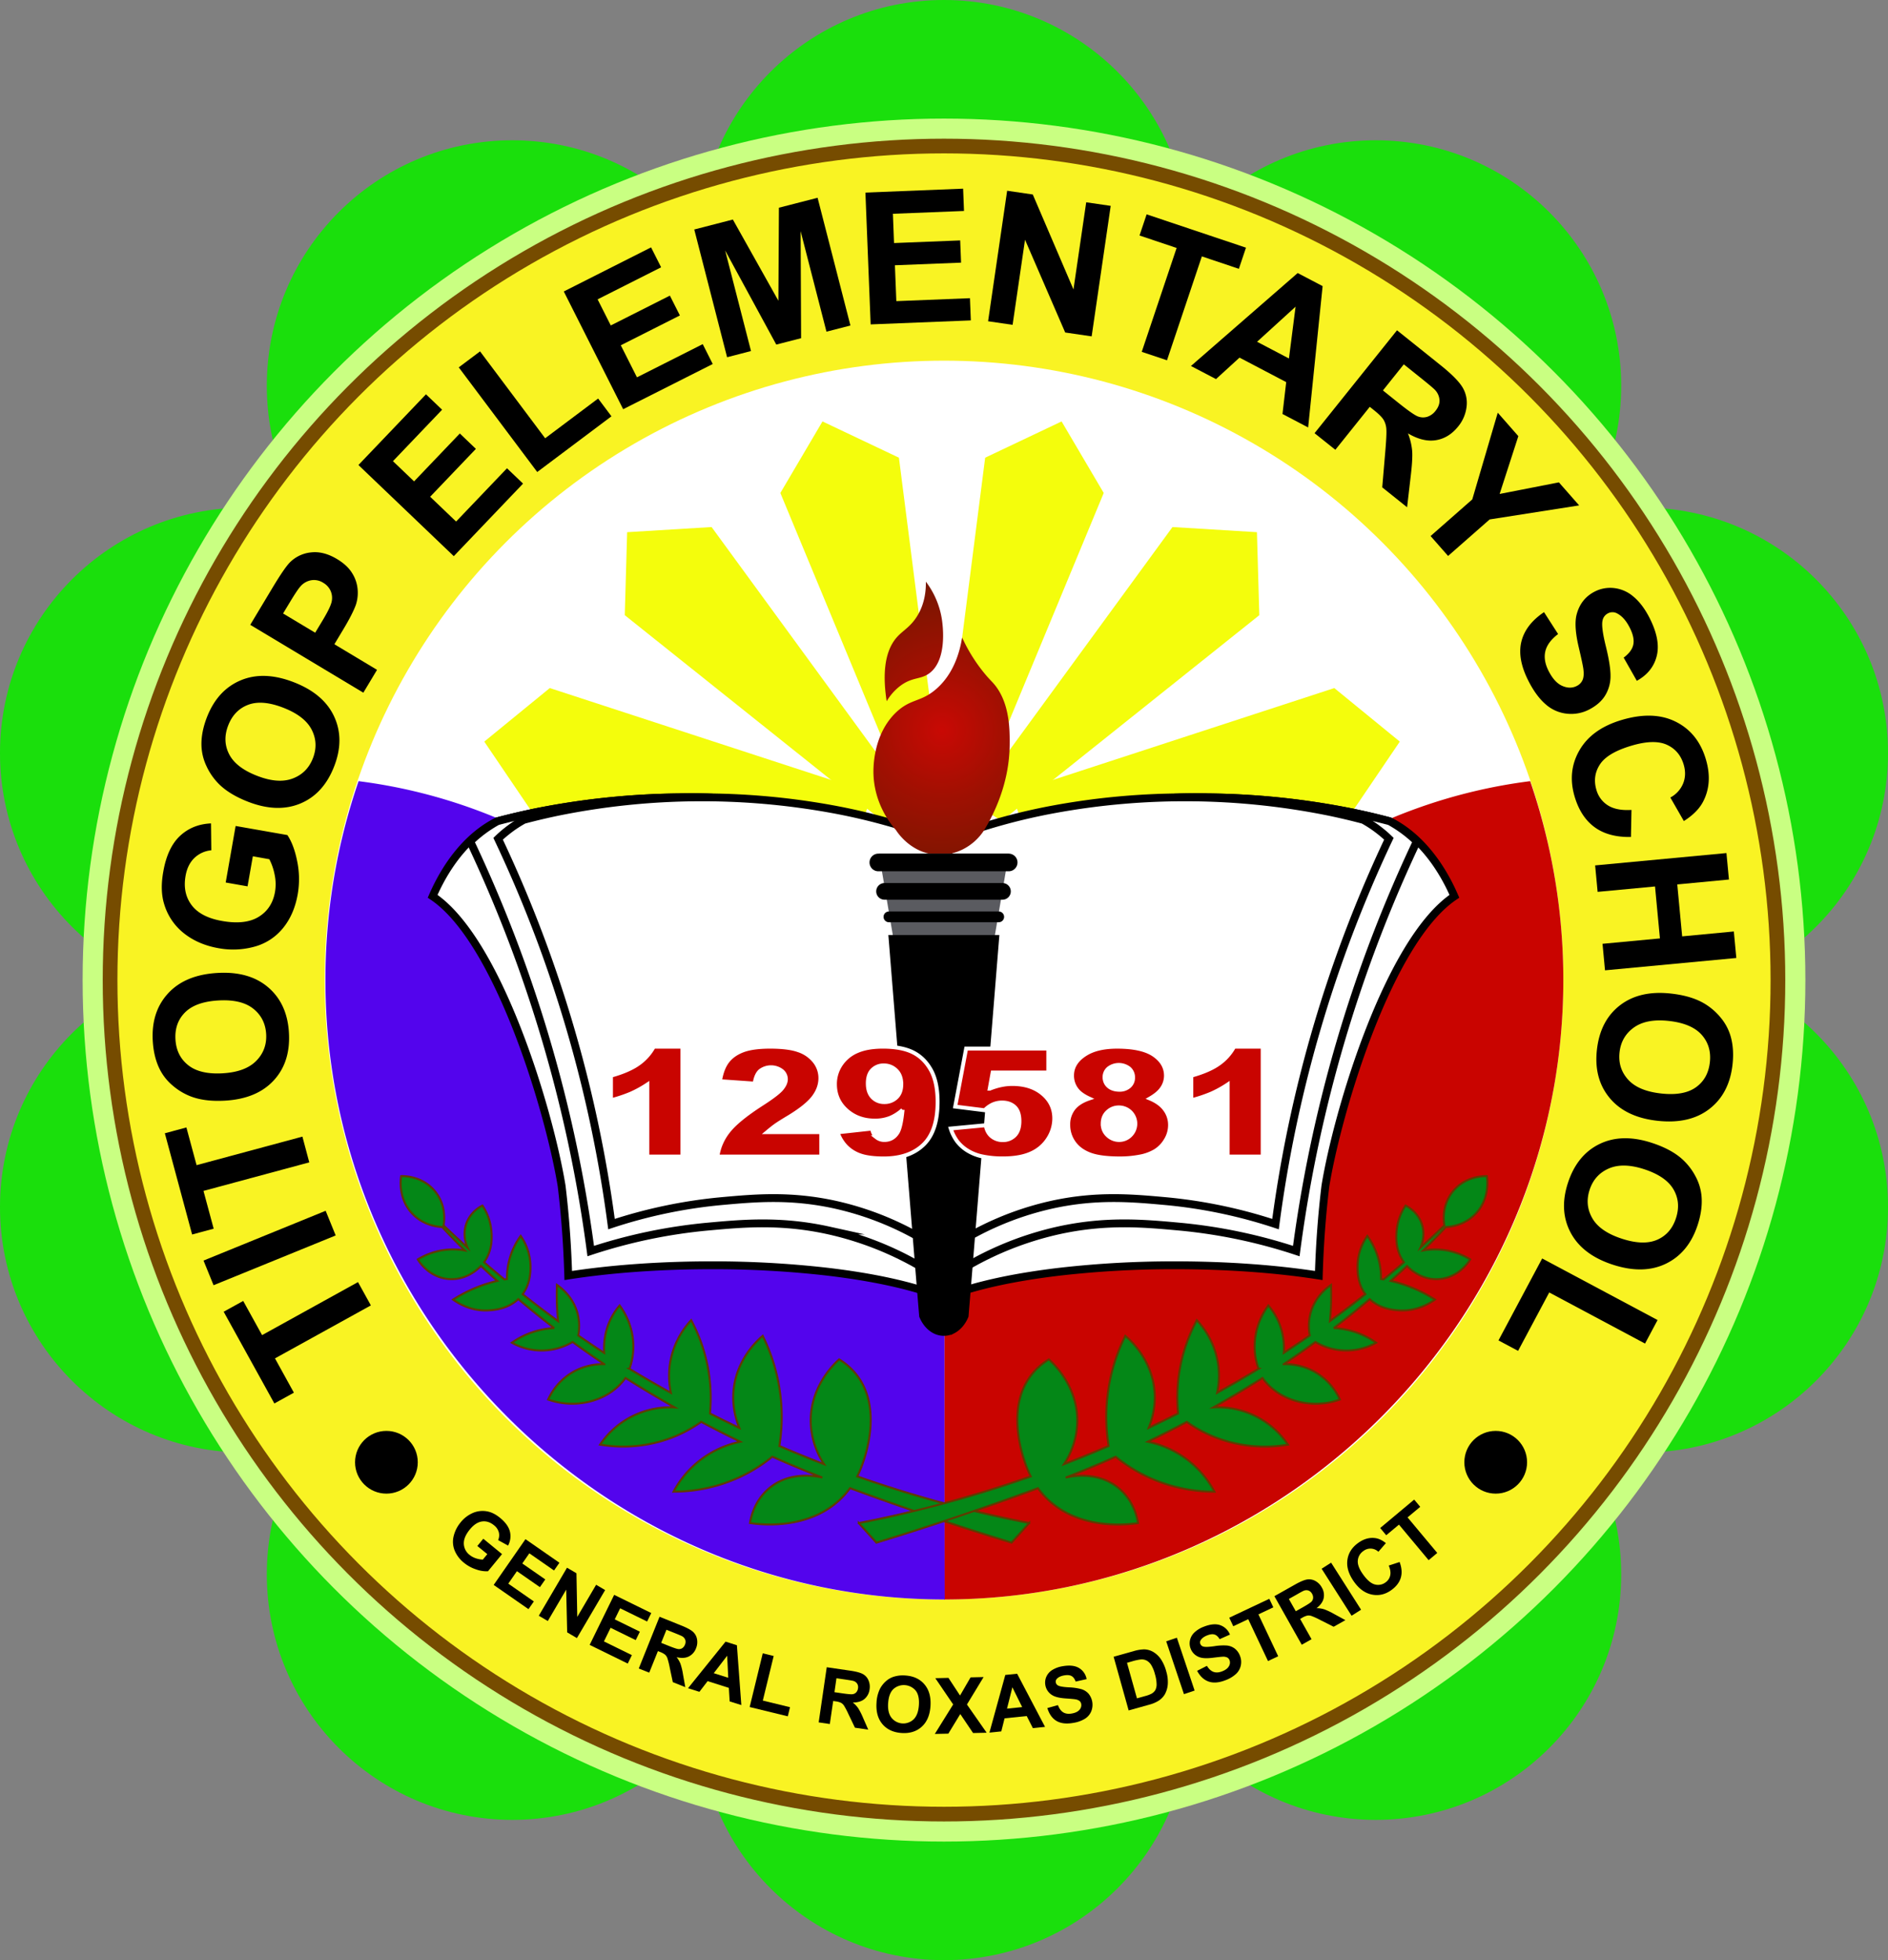 <?xml version="1.0" encoding="UTF-8" standalone="no"?>
<svg data-id="Layer_1" data-name="Layer 1" xmlns="http://www.w3.org/2000/svg" xmlns:xlink="http://www.w3.org/1999/xlink" viewBox="0 0 1926.64 2000"><rect x="0" y="0" width="1926.64" height="2000" fill="#808080" stroke="none"/><defs><style>.cls-1{fill:#1adf0c;}.cls-2{fill:#c9ff82;}.cls-3{fill:#f9f323;stroke:#764c00;stroke-width:15px;}.cls-10,.cls-14,.cls-15,.cls-3,.cls-9{stroke-miterlimit:10;}.cls-4,.cls-9{fill:#fff;}.cls-5{fill:none;}.cls-15,.cls-6{fill:#c90400;}.cls-7{fill:#5304ed;}.cls-8{fill:#f4fd0c;}.cls-14,.cls-9{stroke:#000;}.cls-9{stroke-width:8px;}.cls-10{fill:#048717;stroke:#613a00;stroke-width:2px;}.cls-11{fill:url(#radial-gradient);}.cls-12{fill:url(#radial-gradient-2);}.cls-13{fill:#5a5b60;}.cls-14{stroke-width:10px;}.cls-15{stroke:#fff;stroke-width:4px;}</style><radialGradient id="radial-gradient" cx="1005.55" cy="1263.71" r="154.51" gradientTransform="matrix(1, 0, 0, -1, 0, 2000)" gradientUnits="userSpaceOnUse"><stop offset="0" stop-color="#c90904"/><stop offset="0.41" stop-color="#a01002"/><stop offset="0.79" stop-color="#811501"/><stop offset="1" stop-color="#751700"/></radialGradient><radialGradient id="radial-gradient-2" cx="997.77" cy="1254.71" r="167.14" xlink:href="#radial-gradient"/></defs><title>TEM</title><g id="Around"><circle class="cls-1" cx="963.32" cy="250.5" r="250.5"/><circle class="cls-1" cx="1676.14" cy="768.39" r="250.5"/><circle class="cls-1" cx="522.77" cy="393.64" r="250.5"/><circle class="cls-1" cx="250.5" cy="768.39" r="250.5"/><circle class="cls-1" cx="1403.87" cy="393.64" r="250.5"/><circle class="cls-1" cx="250.5" cy="1231.61" r="250.5"/><circle class="cls-1" cx="522.77" cy="1606.36" r="250.5"/><circle class="cls-1" cx="963.32" cy="1749.5" r="250.5"/><circle class="cls-1" cx="1403.87" cy="1606.36" r="250.5"/><circle class="cls-1" cx="1676.14" cy="1231.61" r="250.5"/></g><circle class="cls-2" cx="963.32" cy="1000" r="879"/><circle id="Outline" class="cls-3" cx="963.32" cy="1000" r="851"/><circle id="Inner" class="cls-4" cx="963.32" cy="1000" r="632"/><path id="Titogop" class="cls-5" d="M445.32,1379.25c-26.86-39-123.55-183.49-116.82-378.75,10.36-300.57,264.09-672,672-672,371.14,0,672,300.86,672,672,0,195.74-90.32,340.37-117.51,379.75" transform="translate(-36.68)"/><path d="M415.14,1331.94,317.28,1386l19.31,35-19.93,11-51.73-93.6,19.93-11,19.27,34.87L402,1308.16Z" transform="translate(-36.68)"/><path d="M379.24,1260.57l-124.62,50.79-10.25-25.16L369,1235.41Z" transform="translate(-36.68)"/><path d="M352.28,1186l-107.95,29.12,10.4,38.55-22,5.93L204.9,1156.31l22-5.93,10.38,38.47,108-29.12Z" transform="translate(-36.68)"/><path d="M266.77,1123q-20.52,1.24-34.82-4.06a63.11,63.11,0,0,1-19.17-11.4,52.3,52.3,0,0,1-13.14-16.63q-6.07-12.23-7.06-28.63-1.79-29.68,15.55-48.62t50.15-20.91q32.54-2,52,14.61t21.23,46.17q1.81,30-15.4,48.75T266.77,1123Zm-2.6-27.89q22.82-1.38,33.95-12.63T308.28,1055q-1-16.23-13.29-25.91t-35.68-8.28q-23.09,1.39-33.84,12.21t-9.74,27.58q1,16.77,13.13,26.34T264.17,1095.11Z" transform="translate(-36.68)"/><path d="M289.29,904.37,267,900.45l10.13-57.68,52.8,9.27q6.66,9.84,10.05,26.88a90.18,90.18,0,0,1,.52,33.41q-3.65,20.79-15.09,34.72a56.27,56.27,0,0,1-29,18.85,81.83,81.83,0,0,1-36.67,1.58q-20.7-3.63-35.27-15.14a59.36,59.36,0,0,1-20.22-29.74q-4.37-13.9-1-32.89Q207.49,865,220.27,853T252,840.14l.31,27.45a28.51,28.51,0,0,0-17.27,7.83q-7,6.74-9,18.31-3.08,17.53,6.22,29.85t31.18,16.15q23.59,4.14,37.24-4.27t16.63-25.41a46.88,46.88,0,0,0-.34-17.44,58.89,58.89,0,0,0-5.45-15.92l-16.82-3Z" transform="translate(-36.68)"/><path d="M289.87,818.07q-19.17-7.46-29.94-18.24a63.29,63.29,0,0,1-12.66-18.37,52.37,52.37,0,0,1-5-20.6q-.41-13.65,5.55-29,10.78-27.72,34.45-37.68t54.3,1.95q30.38,11.8,41.11,35t0,50.82q-10.87,28-34.37,37.85T289.87,818.07Zm9.29-26.43q21.3,8.28,36.12,2.72T356,773.65q5.89-15.15-1.25-29.1t-28.95-22.43q-21.56-8.39-35.85-3t-20.37,21q-6.09,15.66.92,29.41T299.16,791.64Z" transform="translate(-36.68)"/><path d="M407.45,706.77,292.06,637.53l22.44-37.39q12.75-21.25,18.36-26.67a35.31,35.31,0,0,1,21.26-9.83q12.72-1.47,26.49,6.79,10.62,6.38,15.55,14.58a36.74,36.74,0,0,1,5.49,16.63A39.24,39.24,0,0,1,399.87,617q-3.36,9.33-12.85,25.16l-9.12,15.19,43.53,26.12Zm-81.89-80.83,32.75,19.65L366,632.84q8.27-13.77,9.24-19.51a17.81,17.81,0,0,0-1.3-10.68,18.13,18.13,0,0,0-7.39-8,17.43,17.43,0,0,0-12.61-2.54,18.8,18.8,0,0,0-10.74,6.3q-3.29,3.71-10.85,16.29Z" transform="translate(-36.68)"/><path d="M499.75,567.47l-97.31-93,68.93-72.15,16.46,15.73-50.16,52.5,21.57,20.61,46.67-48.85L522.31,458l-46.67,48.85,26.48,25.3,51.93-54.36,16.39,15.66Z" transform="translate(-36.68)"/><path d="M584.91,481.61,504.82,374.83l21.74-16.3L593,447.17l54.05-40.54,13.6,18.14Z" transform="translate(-36.68)"/><path d="M672.6,417.53,612,297.4l89.08-45,10.26,20.32-64.82,32.72,13.44,26.63,60.31-30.44,10.22,20.24-60.31,30.44,16.5,32.7,67.12-33.88L764,371.41Z" transform="translate(-36.68)"/><path d="M778.66,364.5,745.15,234.16,784.54,224,831,306.86l.53-94.92L871,201.79l33.51,130.34-24.45,6.29-26.38-102.6.5,109.25-25.34,6.51-52.16-96,26.38,102.6Z" transform="translate(-36.68)"/><path d="M925.15,331,919.81,196.5l99.7-4,.9,22.75-72.55,2.88L949,248l67.51-2.68.9,22.66-67.51,2.68,1.45,36.6,75.12-3,.9,22.66Z" transform="translate(-36.68)"/><path d="M1045,327.79l19.44-133.16,26.16,3.82,41.52,96.88,13-88.93,25,3.65-19.44,133.16-27-3.94-41-94.67L1070,331.44Z" transform="translate(-36.68)"/><path d="M1201.79,359l35.59-106-37.85-12.71,7.25-21.58,101.38,34-7.25,21.58-37.77-12.68-35.59,106Z" transform="translate(-36.68)"/><path d="M1371.6,436.15l-26.18-13.73,3.79-32.53-47.64-25-24,21.91L1252,373.43l108.92-94.84,25.45,13.34ZM1352,365.77l6.77-52.84-39.29,35.79Z" transform="translate(-36.68)"/><path d="M1378.14,442l84.15-105,44.63,35.76q16.83,13.49,22.2,22.43a30.94,30.94,0,0,1,4.15,19.85,38.82,38.82,0,0,1-8.67,20.22Q1515.14,447,1502,449.14t-28.55-6.94a63.44,63.44,0,0,1,4.29,17.91q.63,8.38-1.59,26.72l-3.59,30.76-25.36-20.32,3-35.14q1.65-18.79,1.19-24.39a20.88,20.88,0,0,0-2.87-9.48q-2.41-3.88-9.73-9.73l-4.3-3.44-35.13,43.84Zm69.77-43.62,15.69,12.57q15.26,12.23,20.09,14a14.57,14.57,0,0,0,9.5.32,17.47,17.47,0,0,0,8.46-6.16q4.24-5.3,4-10.83a16.66,16.66,0,0,0-4.69-10.52q-2.29-2.43-15.19-12.76l-16.55-13.26Z" transform="translate(-36.68)"/><path d="M1496.54,546.94l42.55-37.38,26-88.47,21,23.93L1567,504l60.48-11.83,20.66,23.52L1556.82,530l-42.42,37.26Z" transform="translate(-36.68)"/><path d="M1612.31,624.59l14.35,22.35q-10.76,8.19-13,17.54t3.43,20.37q6,11.68,14,15.07t14.6,0a12.27,12.27,0,0,0,6-6.2q1.71-4,.73-11.36-.7-5-4.7-22-5.15-21.92-2.14-33.36,4.23-16.1,18.44-23.38a34.62,34.62,0,0,1,19.77-3.59,36.54,36.54,0,0,1,19.79,8.73q9.17,7.62,16.25,21.43,11.57,22.54,7.52,39T1707,694.66L1693.58,671q8.43-6.28,9.86-13.46t-3.81-17.39q-5.4-10.53-12.79-14.28a9.8,9.8,0,0,0-9.4,0,10.35,10.35,0,0,0-5.43,7.32q-1.5,6.54,3.39,26.32t4.76,30.52a37.72,37.72,0,0,1-5.39,19.47q-5.26,8.73-16.62,14.56a39.63,39.63,0,0,1-22.21,4.17,38.49,38.49,0,0,1-21.65-9.33q-9.74-8.22-17.73-23.82-11.64-22.71-7.39-40.26T1612.31,624.59Z" transform="translate(-36.68)"/><path d="M1701.55,826.4,1701,854q-22.85.44-37.09-10t-20.38-31.26q-7.59-25.71,5.08-47.45t43.14-30.74q32.22-9.53,55,1.86t30.75,38.49q7,23.68-2.63,42.61-5.67,11.25-19.87,20.23l-13.78-24a28.58,28.58,0,0,0,13-14.23q3.66-9,.6-19.37-4.24-14.35-17.18-20.24t-36,.92q-24.48,7.23-32.26,19.1t-3.63,26a27.27,27.27,0,0,0,11.88,15.92Q1686.42,827.32,1701.55,826.4Z" transform="translate(-36.68)"/><path d="M1664.46,883l134-12.59,2.54,27-52.73,5,5,53,52.73-5,2.54,27.05-134,12.59L1672,963l58.58-5.51-5-53L1667,910Z" transform="translate(-36.68)"/><path d="M1741.78,1013.76q20.45,2.25,33.63,9.89a63.35,63.35,0,0,1,17,14.48,52.5,52.5,0,0,1,10.14,18.62q3.92,13.08,2.11,29.42-3.26,29.57-23.56,45.29t-53,12.12q-32.38-3.57-48.74-23.2t-13.1-49.1q3.29-29.83,23.43-45.44T1741.78,1013.76Zm-2.15,27.93q-22.73-2.51-35.6,6.7t-14.66,25.35q-1.78,16.15,8.71,27.79t33.76,14.2q23,2.54,35.42-6.3t14.27-25.53q1.85-16.7-8.48-28.18T1739.63,1041.69Z" transform="translate(-36.68)"/><path d="M1722.34,1166.1q19.54,6.38,30.91,16.55a63.3,63.3,0,0,1,13.66,17.63,52.4,52.4,0,0,1,6.13,20.29q1.17,13.61-3.93,29.23-9.22,28.28-32.3,39.53t-54.32,1.07q-31-10.1-43-32.65t-2.81-50.74q9.3-28.54,32.21-39.71T1722.34,1166.1Zm-7.81,26.9q-21.73-7.08-36.22-.71t-19.52,21.83q-5,15.45,2.86,29t30.15,20.79q22,7.17,36,1.06t19.17-22.09q5.21-16-2.56-29.32T1714.53,1193Z" transform="translate(-36.68)"/><path d="M1610.41,1284.06l117.76,62.83-12.79,24-97.75-52.16-31.8,59.61-20-10.67Z" transform="translate(-36.68)"/><path id="Genro" class="cls-5" d="M471.82,1559.74c217.4,203.31,475.45,209,529.69,209s312.92-5.66,530.5-209.8" transform="translate(-36.68)"/><path d="M523.8,1577.42l6.07-7.41L549,1585.7l-14.36,17.52a31.09,31.09,0,0,1-12-1.87,38.14,38.14,0,0,1-12.41-6.73,31.12,31.12,0,0,1-9.66-12.76,23.73,23.73,0,0,1-.92-14.6,34.55,34.55,0,0,1,7-13.83,32.64,32.64,0,0,1,12.89-9.85,25.07,25.07,0,0,1,15.14-1.28q6,1.28,12.33,6.44,8.19,6.71,10,13.92a20.07,20.07,0,0,1-1.86,14.35L545,1571.43a12.08,12.08,0,0,0,.7-8,13.71,13.71,0,0,0-4.87-7.13q-5.82-4.77-12.28-3.89t-12.41,8.14q-6.42,7.83-6.15,14.6a15,15,0,0,0,5.91,11.39,19.77,19.77,0,0,0,6.49,3.49,25,25,0,0,0,7,1.29l4.57-5.58Z" transform="translate(-36.68)"/><path d="M540.46,1617.16l32.45-46.7,34.63,24.06-5.49,7.9-25.2-17.51-7.19,10.35,23.45,16.29-5.47,7.87-23.45-16.29-8.83,12.71L581.45,1634l-5.47,7.87Z" transform="translate(-36.68)"/><path d="M586.5,1648.58l28.8-49,9.63,5.66.83,44.54L645,1617l9.2,5.4-28.8,49-9.93-5.83-1-43.59-18.78,32Z" transform="translate(-36.68)"/><path d="M638.41,1678.34l25-51.06,37.86,18.56-4.23,8.64L669.52,1641,664,1652.29l25.64,12.57-4.22,8.6-25.64-12.57-6.81,13.9,28.53,14-4.22,8.6Z" transform="translate(-36.68)"/><path d="M688.52,1702.41l21.19-52.77,22.43,9q8.46,3.39,11.72,6.36a13.13,13.13,0,0,1,4.11,7.52,16.34,16.34,0,0,1-1,9.24,15.21,15.21,0,0,1-7.43,8.41c-3.36,1.65-7.5,1.87-12.4.69a27.13,27.13,0,0,1,3.93,6.72,64.83,64.83,0,0,1,2.62,11l2.31,12.88-12.74-5.12-3.09-14.58a80.42,80.42,0,0,0-2.5-10,8.82,8.82,0,0,0-2.32-3.48,19.11,19.11,0,0,0-5.13-2.75l-2.16-.87-8.85,22Zm22.88-26.17,7.88,3.17q7.66,3.08,9.84,3.2a6.13,6.13,0,0,0,3.88-1,7.45,7.45,0,0,0,2.67-3.53,6.88,6.88,0,0,0,.31-4.87,7,7,0,0,0-3.18-3.68c-.82-.47-3.38-1.57-7.7-3.3l-8.32-3.34Z" transform="translate(-36.68)"/><path d="M793.19,1739.73,781.28,1736l-.83-13.81-21.67-6.87-8.38,10.9-11.61-3.68,38.3-47.52,11.57,3.67Zm-13.36-27.84-1.09-22.48-13.7,17.8Z" transform="translate(-36.68)"/><path d="M801.69,1741.74l13.35-54.8,11.16,2.72-11.08,45.49,27.74,6.76-2.27,9.31Z" transform="translate(-36.68)"/><path d="M872.12,1757.4l8.22-56.27,23.91,3.5q9,1.32,12.89,3.43a13.09,13.09,0,0,1,5.76,6.35,16.36,16.36,0,0,1,1.16,9.23,15.23,15.23,0,0,1-5.25,9.92q-4.32,3.59-11.89,3.58a26.63,26.63,0,0,1,5.39,5.61,64.66,64.66,0,0,1,5.13,10.08l5.27,12-13.59-2-6.43-13.45a81.07,81.07,0,0,0-4.78-9.15,8.9,8.9,0,0,0-3.07-2.84,18.83,18.83,0,0,0-5.63-1.47l-2.3-.34-3.43,23.49Zm16.1-30.81,8.41,1.23c5.45.8,8.89,1.06,10.31.8a6.18,6.18,0,0,0,3.53-1.91,7.45,7.45,0,0,0,1.77-4,6.81,6.81,0,0,0-.85-4.81,7,7,0,0,0-4-2.83c-.9-.26-3.66-.73-8.26-1.4l-8.87-1.3Z" transform="translate(-36.68)"/><path d="M931.14,1737.47a36.33,36.33,0,0,1,3.54-14.39,26.91,26.91,0,0,1,5.79-7.44,22,22,0,0,1,7.67-4.63,31.17,31.17,0,0,1,12.38-1.45q12.54.81,19.56,9.09t6.12,22.13q-.9,13.74-8.87,21t-20.48,6.46q-12.66-.83-19.63-9T931.14,1737.47Zm11.83.39q-.63,9.65,3.5,14.9a15.34,15.34,0,0,0,22.55,1.51q4.71-4.65,5.36-14.52t-3.33-14.83a15.89,15.89,0,0,0-22.79-1.43Q943.61,1728.07,943,1737.86Z" transform="translate(-36.68)"/><path d="M990.62,1769.21l18.74-30.12-18.24-26.78,13.42-.31,11.83,18,10.74-18.53,13.3-.31-17,28,20.11,28.79-13.85.32-13.06-19.37-12.19,20Z" transform="translate(-36.68)"/><path d="M1103.11,1762l-12.42,1.28-6.27-12.34-22.61,2.33-3.34,13.33-12.12,1.25,16.2-58.84,12.08-1.25Zm-23.34-20.21-10-20.19-5.47,21.78Z" transform="translate(-36.68)"/><path d="M1105.47,1742.78l10.81-3q2,5.37,5.46,7.43t8.65,1.15c3.64-.64,6.25-1.9,7.83-3.76a7,7,0,0,0,1.82-5.89,5.15,5.15,0,0,0-1.76-3.17,9.52,9.52,0,0,0-4.5-1.71c-1.41-.22-4.57-.51-9.49-.85q-9.49-.65-13.74-3.29a14.78,14.78,0,0,1-7.14-10.36,14.64,14.64,0,0,1,1-8.43,15.48,15.48,0,0,1,6-6.91,28.51,28.51,0,0,1,10.68-3.89q10.54-1.86,16.69,1.82a16.55,16.55,0,0,1,7.77,11.35l-11.22,2.49q-1.49-4.18-4.21-5.66t-7.5-.63q-4.93.87-7.36,3.39a4.14,4.14,0,0,0-1.18,3.79,4.34,4.34,0,0,0,2.28,3.1q2.46,1.42,11.05,1.91a55.93,55.93,0,0,1,12.92,1.88,16,16,0,0,1,7.19,4.6,17.92,17.92,0,0,1,2.73,18,16.21,16.21,0,0,1-6.46,7.58,32.19,32.19,0,0,1-11.83,4.19q-10.62,1.88-17.18-2C1110.41,1753.29,1107.32,1748.91,1105.47,1742.78Z" transform="translate(-36.68)"/><path d="M1173.1,1690.44l20.21-5.66a40.73,40.73,0,0,1,10.72-1.87,19.1,19.1,0,0,1,9.67,2.73,24.65,24.65,0,0,1,7.71,7.41,42.25,42.25,0,0,1,5.42,12.44,37.37,37.37,0,0,1,1.58,12.13,25,25,0,0,1-3.16,11.32,20.21,20.21,0,0,1-6.55,6.55,34.77,34.77,0,0,1-9.46,3.9l-20.81,5.82Zm13.65,6.17,10.15,36.27,8.26-2.31a31.11,31.11,0,0,0,6.54-2.39,10.67,10.67,0,0,0,3.83-3.53,12.05,12.05,0,0,0,1.42-6.1,36.93,36.93,0,0,0-1.69-10.34,34.29,34.29,0,0,0-3.85-9.44,13,13,0,0,0-4.62-4.43,11,11,0,0,0-5.84-1.15,51.83,51.83,0,0,0-9.22,2Z" transform="translate(-36.68)"/><path d="M1244.87,1728.6l-18.12-53.91,10.88-3.66,18.12,53.91Z" transform="translate(-36.68)"/><path d="M1258.29,1704.8l10-5.09q3,4.88,6.82,6.2c2.55.89,5.46.69,8.71-.58q5.16-2,6.93-5.24a7,7,0,0,0,.62-6.14,5.2,5.2,0,0,0-2.35-2.76,9.55,9.55,0,0,0-4.75-.79q-2.13.09-9.47,1-9.43,1.24-14.12-.51a14.78,14.78,0,0,1-9-8.75,14.6,14.6,0,0,1-.67-8.47,15.36,15.36,0,0,1,4.51-8,28.5,28.5,0,0,1,9.7-5.92q10-3.9,16.72-1.51a16.58,16.58,0,0,1,9.86,9.59l-10.51,4.66q-2.28-3.81-5.24-4.72t-7.47.87q-4.66,1.83-6.55,4.77a4.14,4.14,0,0,0-.41,4,4.35,4.35,0,0,0,2.85,2.59q2.68.9,11.21-.31a55.42,55.42,0,0,1,13-.71,16,16,0,0,1,8,3.09,16.88,16.88,0,0,1,5.42,7.61,16.71,16.71,0,0,1,.81,9.51,16.29,16.29,0,0,1-4.84,8.71,32.21,32.21,0,0,1-10.76,6.45q-10,3.93-17.24,1.4T1258.29,1704.8Z" transform="translate(-36.68)"/><path d="M1330.63,1694.83l-20.17-42.73-15.26,7.21-4.11-8.7,40.87-19.3,4.11,8.7-15.22,7.19,20.17,42.73Z" transform="translate(-36.68)"/><path d="M1365.07,1678.19l-27.92-49.55,21.06-11.86q7.93-4.47,12.29-5.17a13.11,13.11,0,0,1,8.44,1.5,16.38,16.38,0,0,1,6.56,6.59,15.21,15.21,0,0,1,1.91,11.06q-1.23,5.48-7.22,10.1a26.59,26.59,0,0,1,7.7,1.14,65.69,65.69,0,0,1,10.23,4.83l11.5,6.26-12,6.74-13.31-6.71a79.49,79.49,0,0,0-9.38-4.31,8.87,8.87,0,0,0-4.17-.37,18.64,18.64,0,0,0-5.35,2.28l-2,1.14,11.66,20.68ZM1359,1644l7.4-4.17q7.2-4.07,8.65-5.67a6.16,6.16,0,0,0,1.62-3.68,7.38,7.38,0,0,0-1.08-4.29,6.83,6.83,0,0,0-3.61-3.29,7.06,7.06,0,0,0-4.86.18c-.88.34-3.34,1.66-7.4,4l-7.81,4.4Z" transform="translate(-36.68)"/><path d="M1415.93,1648.58l-30.58-47.95,9.68-6.18,30.58,48Z" transform="translate(-36.68)"/><path d="M1453.84,1597.4l11.1-3.63q3.35,9.06,1.15,16.2t-9.64,12.48q-9.2,6.6-19.64,4.57t-18.27-12.94q-8.28-11.53-6.91-22.19t11.08-17.63q8.47-6.09,17.37-4.88,5.28.7,10.83,5.11l-7.65,8.84a11.73,11.73,0,0,0-15.3-.76,13,13,0,0,0-5.69,9.67q-.55,6,5.38,14.24,6.28,8.76,12.11,10.21a12.6,12.6,0,0,0,10.86-2.16,11.52,11.52,0,0,0,4.7-7Q1456.33,1603.31,1453.84,1597.4Z" transform="translate(-36.68)"/><path d="M1494.57,1591.9l-30.29-36.26-13,10.82-6.17-7.38,34.69-29,6.17,7.38-12.92,10.79,30.29,36.26Z" transform="translate(-36.68)"/><g id="Inner_Deets" data-name="Inner Deets"><path class="cls-6" d="M1632,1000c0,304.26-219.73,561.24-507.86,619.59A624.77,624.77,0,0,1,1000,1632c.24.24.36-281.57.38-579.11l211.26-23c92.38-126.19,229.83-213,386.53-232.85A623.59,623.59,0,0,1,1632,1000Z" transform="translate(-36.68)"/><path class="cls-7" d="M368.76,1000c0,304.26,219.73,561.24,507.86,619.59A624.77,624.77,0,0,0,1000.76,1632c-.24.24-.36-281.57-.38-579.11l-211.26-23c-92.38-126.19-229.83-213-386.53-232.85A623.59,623.59,0,0,0,368.76,1000Z" transform="translate(-36.68)"/><g id="ray"><path class="cls-8" d="M998,811q22-172,44-344l78-37,43,73L1034,814Z" transform="translate(-36.68)"/><path class="cls-8" d="M1028.62,817.76l204.55-280,86.17,5.24,2.43,84.69L1058.7,837.77Z" transform="translate(-36.68)"/><path class="cls-8" d="M1068.6,809.66l329.68-107.61,66.85,54.63-47.54,70.13-336.28,16.67Q1074.95,826.56,1068.6,809.66Z" transform="translate(-36.68)"/><path class="cls-8" d="M998,811q-22-172-44-344l-78-37-43,73L962,814Z" transform="translate(-36.68)"/><path class="cls-8" d="M967.38,817.76l-204.55-280L676.66,543l-2.43,84.69L937.3,837.77Z" transform="translate(-36.68)"/><path class="cls-8" d="M927.4,809.66,597.72,702.05l-66.85,54.63,47.54,70.13,336.28,16.67Q921.05,826.56,927.4,809.66Z" transform="translate(-36.68)"/></g><g id="Book"><g id="Book-2" data-name="Book"><path id="Out" class="cls-9" d="M1520.83,914.52c-67.33,45-119.33,220-131.65,295.68-3.53,29.22-5.82,59.76-6.73,91.25-42.36-6.62-92.59-10.45-146.45-10.45a1021.41,1021.41,0,0,0-116.5,6.39c-47.3,5.48-87.2,14.19-115,25V858.52a657.5,657.5,0,0,1,115-32.13A787,787,0,0,1,1416.78,829q19.35,4,37.92,8.93C1482,851.24,1505.22,878.6,1520.83,914.52Z" transform="translate(-36.68)"/><path id="Out-2" data-name="Out" class="cls-9" d="M1482.5,858.5c-18.43,39-36.44,81.65-53,128a1410.57,1410.57,0,0,0-70,290,539.17,539.17,0,0,0-120-25c-35.47-3.24-74.19-6.78-123,4a327.63,327.63,0,0,0-113,49q.5-223,1-446a657.5,657.5,0,0,1,115-32.13A787,787,0,0,1,1416.78,829q19.35,4,37.92,8.93a130,130,0,0,1,18.86,12.65C1476.86,853.24,1479.83,855.91,1482.5,858.5Z" transform="translate(-36.68)"/><path id="Out-3" data-name="Out" class="cls-9" d="M1454,855.82c-17.34,36.64-34.27,76.79-49.85,120.38A1327.16,1327.16,0,0,0,1338.31,1249a506.64,506.64,0,0,0-112.86-23.51c-33.36-3-69.77-6.37-115.68,3.76a308.33,308.33,0,0,0-106.28,46.08q.46-209.71.94-419.44a618.84,618.84,0,0,1,108.16-30.22,740.2,740.2,0,0,1,279.59,2.46q18.19,3.75,35.66,8.4a122.14,122.14,0,0,1,17.74,11.9C1448.69,850.88,1451.49,853.38,1454,855.82Z" transform="translate(-36.68)"/></g><g id="Book-3" data-name="Book"><path id="Out-4" data-name="Out" class="cls-9" d="M478.17,914.52c67.33,45,119.33,220,131.65,295.68,3.53,29.22,5.82,59.76,6.73,91.25C658.91,1294.83,709.14,1291,763,1291a1021.41,1021.41,0,0,1,116.5,6.39c47.3,5.48,87.2,14.19,115,25V858.52a657.5,657.5,0,0,0-115-32.13A787,787,0,0,0,582.22,829q-19.35,4-37.92,8.93C517,851.24,493.78,878.6,478.17,914.52Z" transform="translate(-36.68)"/><path id="Out-5" data-name="Out" class="cls-9" d="M516.5,858.5c18.43,39,36.44,81.65,53,128a1410.57,1410.57,0,0,1,70,290,539.17,539.17,0,0,1,120-25c35.47-3.24,74.19-6.78,123,4a327.63,327.63,0,0,1,113,49q-.5-223-1-446a657.5,657.5,0,0,0-115-32.13A787,787,0,0,0,582.22,829q-19.35,4-37.92,8.93a130,130,0,0,0-18.86,12.65C522.14,853.24,519.17,855.91,516.5,858.5Z" transform="translate(-36.68)"/><path id="Out-6" data-name="Out" class="cls-9" d="M545,855.82c17.34,36.64,34.27,76.79,49.85,120.38A1327.16,1327.16,0,0,1,660.69,1249a506.64,506.64,0,0,1,112.86-23.51c33.36-3,69.77-6.37,115.68,3.76a308.33,308.33,0,0,1,106.28,46.08q-.46-209.71-.94-419.44a618.84,618.84,0,0,0-108.16-30.22,740.2,740.2,0,0,0-279.59,2.46q-18.2,3.75-35.66,8.4a122.14,122.14,0,0,0-17.74,11.9C550.31,850.88,547.51,853.38,545,855.82Z" transform="translate(-36.68)"/></g></g><g id="Laurel"><path id="Laurel-2" data-name="Laurel" class="cls-10" d="M511,1275.91a67.86,67.86,0,0,0-17-.91,69.41,69.41,0,0,0-31,10c1,1.67,11,18.12,31,20,17.34,1.62,29.27-8.88,33.48-13.3,5.18,4.85,10.74,10,16.66,15.23-3.56.83-7.28,1.84-11.14,3.07a144.85,144.85,0,0,0-34,16c4.31,3.15,18.12,12.37,37,11,5.2-.38,18.86-1.36,29.56-11.47,11.3,9.54,23.55,19.47,36.68,29.57A81.33,81.33,0,0,0,559,1370a61.65,61.65,0,0,0,62-.76q7.32,5.37,15,10.76c3.25,2.29,9.15,6.42,17.41,11.94A61.17,61.17,0,0,0,623,1399a62,62,0,0,0-27,29,72.74,72.74,0,0,0,31,4c5.4-.49,24.28-2.49,40-17a61,61,0,0,0,8-9,0,0,0,0,0,0,0c13.79,8.72,30.68,19,50.18,30A86.32,86.32,0,0,0,649,1474a140,140,0,0,0,73-7,136.2,136.2,0,0,0,30.23-16.22c12.52,6.66,25.84,13.46,39.86,20.26A99.93,99.93,0,0,0,724,1522a161,161,0,0,0,70-16,158,158,0,0,0,30.83-19.7q13.26,5.92,27.17,11.7c7.78,3.23,15.79,6.44,23.84,9.59-10.6-2.4-35.33-5.46-54.84,11.41-14.67,12.67-18.11,29.44-19,35,7.89,1.24,59.93,8.57,94-26a84.21,84.21,0,0,0,8.13-9.6c35.07,13.06,67.08,23.92,80.87,28.6,34.37,11.66,63.32,20.72,84,27l18-20a1245.48,1245.48,0,0,1-175.53-47.6c.93-1.83,1.77-3.64,2.53-5.4,2.26-5.14,25.8-60.75-3-98a66.51,66.51,0,0,0-18-16c-4.11,3.65-29.74,27.18-29,64a81.53,81.53,0,0,0,13.6,42.94q-11.7-4.49-22.6-8.94-11.76-4.79-23-9.64A185.94,185.94,0,0,0,815,1363c-4.27,3.58-28.25,24.36-30,59a80.42,80.42,0,0,0,6.17,34.91c-10.45-4.94-20.45-9.86-30-14.68A167.47,167.47,0,0,0,742,1347a84.12,84.12,0,0,0-22,47,82.31,82.31,0,0,0,1.31,27.14c-16.2-9-30.35-17.25-42.25-24.49A68.86,68.86,0,0,0,683,1373a70.55,70.55,0,0,0-14-41,66.68,66.68,0,0,0-11,18,68,68,0,0,0-4.74,30.44c-4.61-3-8.37-5.5-11.26-7.44q-7.79-5.22-15.23-10.4A50.41,50.41,0,0,0,626,1340c-4.68-17.33-17.33-26.52-21-29-.24,6.25-.27,12.93,0,20,.23,5.94.64,11.6,1.19,17-13-9.45-25-18.67-36.17-27.48,8.06-10.93,8-23.26,8-28.48a54.91,54.91,0,0,0-10-31,73,73,0,0,0-14,44c-.85.13-1.7.28-2.58.44-7.47-6.16-14.4-12-20.77-17.57,9.3-12.9,7.88-27.4,7.35-32.87a55,55,0,0,0-9-25c-1.82.88-13,6.56-17,20a32.89,32.89,0,0,0,1.84,23c-10.46-9.43-18.67-17.18-24.49-22.7.92-5.31,2.42-20.72-8.35-34.32-13.08-16.52-33-16.08-35-16-.37,2.2-3.52,23.3,12,39,11.2,11.33,25.12,12.77,29.92,13C493.33,1258,501.11,1266.13,511,1275.91Z" transform="translate(-36.68)"/><path id="Laurel-3" data-name="Laurel" class="cls-10" d="M1489,1275.91a67.86,67.86,0,0,1,17-.91,69.41,69.41,0,0,1,31,10c-1,1.67-11,18.12-31,20-17.34,1.62-29.27-8.88-33.48-13.3-5.18,4.85-10.74,10-16.66,15.23,3.56.83,7.28,1.84,11.14,3.07a144.85,144.85,0,0,1,34,16c-4.31,3.15-18.12,12.37-37,11-5.2-.38-18.86-1.36-29.56-11.47-11.3,9.54-23.55,19.47-36.68,29.57A81.33,81.33,0,0,1,1441,1370a61.65,61.65,0,0,1-62-.76q-7.32,5.37-15,10.76c-3.25,2.29-9.15,6.42-17.41,11.94A61.17,61.17,0,0,1,1377,1399a62,62,0,0,1,27,29,72.74,72.74,0,0,1-31,4c-5.4-.49-24.28-2.49-40-17a61,61,0,0,1-8-9,0,0,0,0,1,0,0c-13.79,8.72-30.68,19-50.18,30a86.32,86.32,0,0,1,76.19,38,140,140,0,0,1-73-7,136.2,136.2,0,0,1-30.23-16.22c-12.52,6.66-25.84,13.46-39.86,20.26a99.93,99.93,0,0,1,68.09,51,161,161,0,0,1-70-16,158,158,0,0,1-30.83-19.7q-13.26,5.92-27.17,11.7c-7.78,3.23-15.79,6.44-23.84,9.59,10.6-2.4,35.33-5.46,54.84,11.41,14.67,12.67,18.11,29.44,19,35-7.89,1.24-59.93,8.57-94-26a84.21,84.21,0,0,1-8.13-9.6c-35.07,13.06-67.08,23.92-80.87,28.6-34.37,11.66-63.32,20.72-84,27l-18-20a1245.48,1245.48,0,0,0,175.53-47.6c-.93-1.83-1.77-3.64-2.53-5.4-2.26-5.14-25.8-60.75,3-98a66.51,66.51,0,0,1,18-16c4.11,3.65,29.74,27.18,29,64a81.53,81.53,0,0,1-13.6,42.94q11.7-4.49,22.6-8.94,11.76-4.79,23-9.64A185.94,185.94,0,0,1,1185,1363c4.27,3.58,28.25,24.36,30,59a80.42,80.42,0,0,1-6.17,34.91c10.45-4.94,20.45-9.86,30-14.68A167.47,167.47,0,0,1,1258,1347a84.12,84.12,0,0,1,22,47,82.31,82.31,0,0,1-1.31,27.14c16.2-9,30.35-17.25,42.25-24.49A68.86,68.86,0,0,1,1317,1373a70.55,70.55,0,0,1,14-41,66.68,66.68,0,0,1,11,18,68,68,0,0,1,4.74,30.44c4.61-3,8.37-5.5,11.26-7.44q7.79-5.22,15.23-10.4a50.41,50.41,0,0,1,.77-22.6c4.68-17.33,17.33-26.52,21-29,.24,6.25.27,12.93,0,20-.23,5.94-.64,11.6-1.19,17,13-9.45,25-18.67,36.17-27.48-8.06-10.93-8-23.26-8-28.48a54.91,54.91,0,0,1,10-31,73,73,0,0,1,14,44c.85.13,1.7.28,2.58.44,7.47-6.16,14.4-12,20.77-17.57-9.3-12.9-7.88-27.4-7.35-32.87a55,55,0,0,1,9-25c1.82.88,13,6.56,17,20a32.89,32.89,0,0,1-1.84,23c10.46-9.43,18.67-17.18,24.49-22.7-.92-5.31-2.42-20.72,8.35-34.32,13.08-16.52,33-16.08,35-16,.37,2.2,3.52,23.3-12,39-11.2,11.33-25.12,12.77-29.92,13C1506.67,1258,1498.89,1266.13,1489,1275.91Z" transform="translate(-36.68)"/></g><circle cx="394.32" cy="1492" r="32"/><circle cx="1526.32" cy="1492" r="32"/></g><g id="torch"><g id="flame"><path class="cls-11" d="M941.5,715.5c-6-38.72,2.39-57,11.5-66.5,5.9-6.16,13.4-10,20-21,7.46-12.45,8.64-25.5,8.5-34.5A85,85,0,0,1,998,633c.75,5.56,5.45,40.44-13,54-9.23,6.78-17.68,3.41-30.5,13.5A54.07,54.07,0,0,0,941.5,715.5Z" transform="translate(-36.68)"/><path class="cls-12" d="M1041,847c-11.06,17.13-30.37,26.83-50,25-25.19-2.35-38.43-22.52-40-25-5.07-5.73-22.27-26.57-23-58-.12-5.37-.43-40.07,23.5-62.5,14.59-13.68,24.72-10,40-23,18-15.3,24.41-37.31,27-53a165.86,165.86,0,0,0,24,38c3.92,4.65,5.92,6.41,8.08,8.89,16.77,19.2,16.54,47.69,16.42,62.61C1066.69,799.69,1050.61,831.16,1041,847Z" transform="translate(-36.68)"/><g id="torch-2" data-name="torch"><path class="cls-13" d="M1066.12,871l-15,88H948.6l-15-88Z" transform="translate(-36.68)"/><path class="cls-14" d="M1051.09,959q-14.52,179.45-29,358.9-1,12.16-2,24.32c-2.66,6.28-6.91,11.2-12,13.78a17.93,17.93,0,0,1-16.46,0c-5.11-2.58-9.36-7.5-12-13.78q-1-12.17-2-24.32-14.52-179.45-29-358.9Z" transform="translate(-36.68)"/><path d="M1055.83,941h-112a5.5,5.5,0,0,1-5.5-5.5h0a5.5,5.5,0,0,1,5.5-5.5h112a5.5,5.5,0,0,1,5.5,5.5h0A5.51,5.51,0,0,1,1055.83,941Z" transform="translate(-36.68)"/><path d="M1066,889H933a9,9,0,0,1-9-9h0a9,9,0,0,1,9-9h133a9,9,0,0,1,9,9h0A9,9,0,0,1,1066,889Z" transform="translate(-36.68)"/><path d="M1059.67,918H939.33a8.51,8.51,0,0,1-8.5-8.5h0a8.51,8.51,0,0,1,8.5-8.5h120.33a8.51,8.51,0,0,1,8.5,8.5h0A8.49,8.49,0,0,1,1059.67,918Z" transform="translate(-36.68)"/></g></g></g><path class="cls-15" d="M733,1068V1180.1H697.26v-73.47a112.26,112.26,0,0,1-16.78,9.25,144.06,144.06,0,0,1-20.33,6.77v-25.12q18-5,28-12.1A51.14,51.14,0,0,0,703.76,1068Z" transform="translate(-36.68)"/><path class="cls-15" d="M874.74,1180.1h-106a53.16,53.16,0,0,1,11.06-25.61q9.23-12,34.63-28.31,15.53-10,19.86-15.19t4.33-9.85a10.85,10.85,0,0,0-4.29-8.61,18.26,18.26,0,0,0-21.85.12q-4.29,3.67-5.76,13l-35.38-2.48q2.08-12.93,7.63-20.19t15.65-11.13q10.11-3.87,28-3.87,18.64,0,29,3.69a34.88,34.88,0,0,1,16.3,11.31,27.22,27.22,0,0,1,5.94,17.11q0,10.08-6.81,19.25t-24.75,20.15q-10.67,6.39-14.27,9t-8.45,6.69h55.14Z" transform="translate(-36.68)"/><path class="cls-15" d="M891.4,1155.36l35.11-3.84c.93,4.27,2.49,7.27,4.68,9a12.56,12.56,0,0,0,8.07,2.63q8.49,0,13.26-7.45,3.47-5.48,5.2-23.23a43.76,43.76,0,0,1-13,8.27,41.78,41.78,0,0,1-15.43,2.63q-17.09,0-28.83-10.52t-11.75-26.62a35.44,35.44,0,0,1,6-20,37.3,37.3,0,0,1,16.48-13.64q10.49-4.63,26.35-4.63,19.08,0,30.61,5.68t18.42,18q6.9,12.36,6.9,32.67,0,29.85-14.48,43.72T938.82,1182q-15.17,0-23.93-3a37.36,37.36,0,0,1-14.56-8.91A38.93,38.93,0,0,1,891.4,1155.36Zm65-49.18q0-8.94-5.2-14a17.44,17.44,0,0,0-12.66-5.08,15.9,15.9,0,0,0-11.66,4.59q-4.64,4.59-4.64,13.76t4.81,14.14a16.19,16.19,0,0,0,12,4.88,17.23,17.23,0,0,0,12.4-4.73Q956.43,1115,956.42,1106.18Z" transform="translate(-36.68)"/><path class="cls-15" d="M1022.59,1069.86h83.84v24.44h-56.79l-3,16.54a68.05,68.05,0,0,1,11.66-3.61,55.78,55.78,0,0,1,11.4-1.2q19.07,0,30.95,10t11.88,25.19a38.43,38.43,0,0,1-6.11,20.53,39.22,39.22,0,0,1-17.34,15q-11.23,5.19-28.75,5.19a97.06,97.06,0,0,1-21.54-2.07,47,47,0,0,1-15.26-6.17,39.57,39.57,0,0,1-10.19-9.28,45.38,45.38,0,0,1-6.5-12.94l35.72-3.38q1.31,7.44,6.07,11.32a17.46,17.46,0,0,0,11.36,3.87,16.46,16.46,0,0,0,12.18-4.85q4.81-4.85,4.81-14.48,0-9.84-4.85-14.43t-12.92-4.59a23.6,23.6,0,0,0-9.89,2.18,28.06,28.06,0,0,0-7.8,5.72l-30.09-3.76Z" transform="translate(-36.68)"/><path class="cls-15" d="M1148,1120.84q-8.31-3.83-12.13-8.57a23.07,23.07,0,0,1-5.21-14.89q0-13.83,15-22.63,11.71-6.76,31-6.77,25.49,0,37.67,8.42t12.18,21.21a22.71,22.71,0,0,1-4.86,13.91q-3.63,4.82-11.44,9.32,10.32,4.29,15.39,11.36a26.21,26.21,0,0,1,5.07,15.64,29.16,29.16,0,0,1-4.38,15.45,32.51,32.51,0,0,1-10.75,11.09,47.24,47.24,0,0,1-15.86,5.75,106.08,106.08,0,0,1-20.25,1.85q-20.2,0-30.87-4.14t-16.21-12.18a30.91,30.91,0,0,1-5.55-18,26.11,26.11,0,0,1,5.2-16.43Q1137.15,1124.53,1148,1120.84Zm14,25.8a15.32,15.32,0,0,0,5.12,11.91,16.92,16.92,0,0,0,11.7,4.63,16.22,16.22,0,0,0,11.36-4.7,16.64,16.64,0,0,0,0-23.88,16.87,16.87,0,0,0-11.75-4.66,16.46,16.46,0,0,0-11.49,4.51Q1161.95,1139,1161.94,1146.64Zm1.91-47.45a11.48,11.48,0,0,0,4.12,9.21q4.11,3.49,11,3.5a14.51,14.51,0,0,0,10-3.46,11.42,11.42,0,0,0,3.9-9,11.77,11.77,0,0,0-4.08-9.29,17.14,17.14,0,0,0-20.85-.07A11.45,11.45,0,0,0,1163.85,1099.19Z" transform="translate(-36.68)"/><path class="cls-15" d="M1325.21,1068V1180.1h-35.72v-73.47a111.69,111.69,0,0,1-16.77,9.25,144.24,144.24,0,0,1-20.34,6.77v-25.12q18-5,28-12.1A51.14,51.14,0,0,0,1296,1068Z" transform="translate(-36.68)"/></svg>